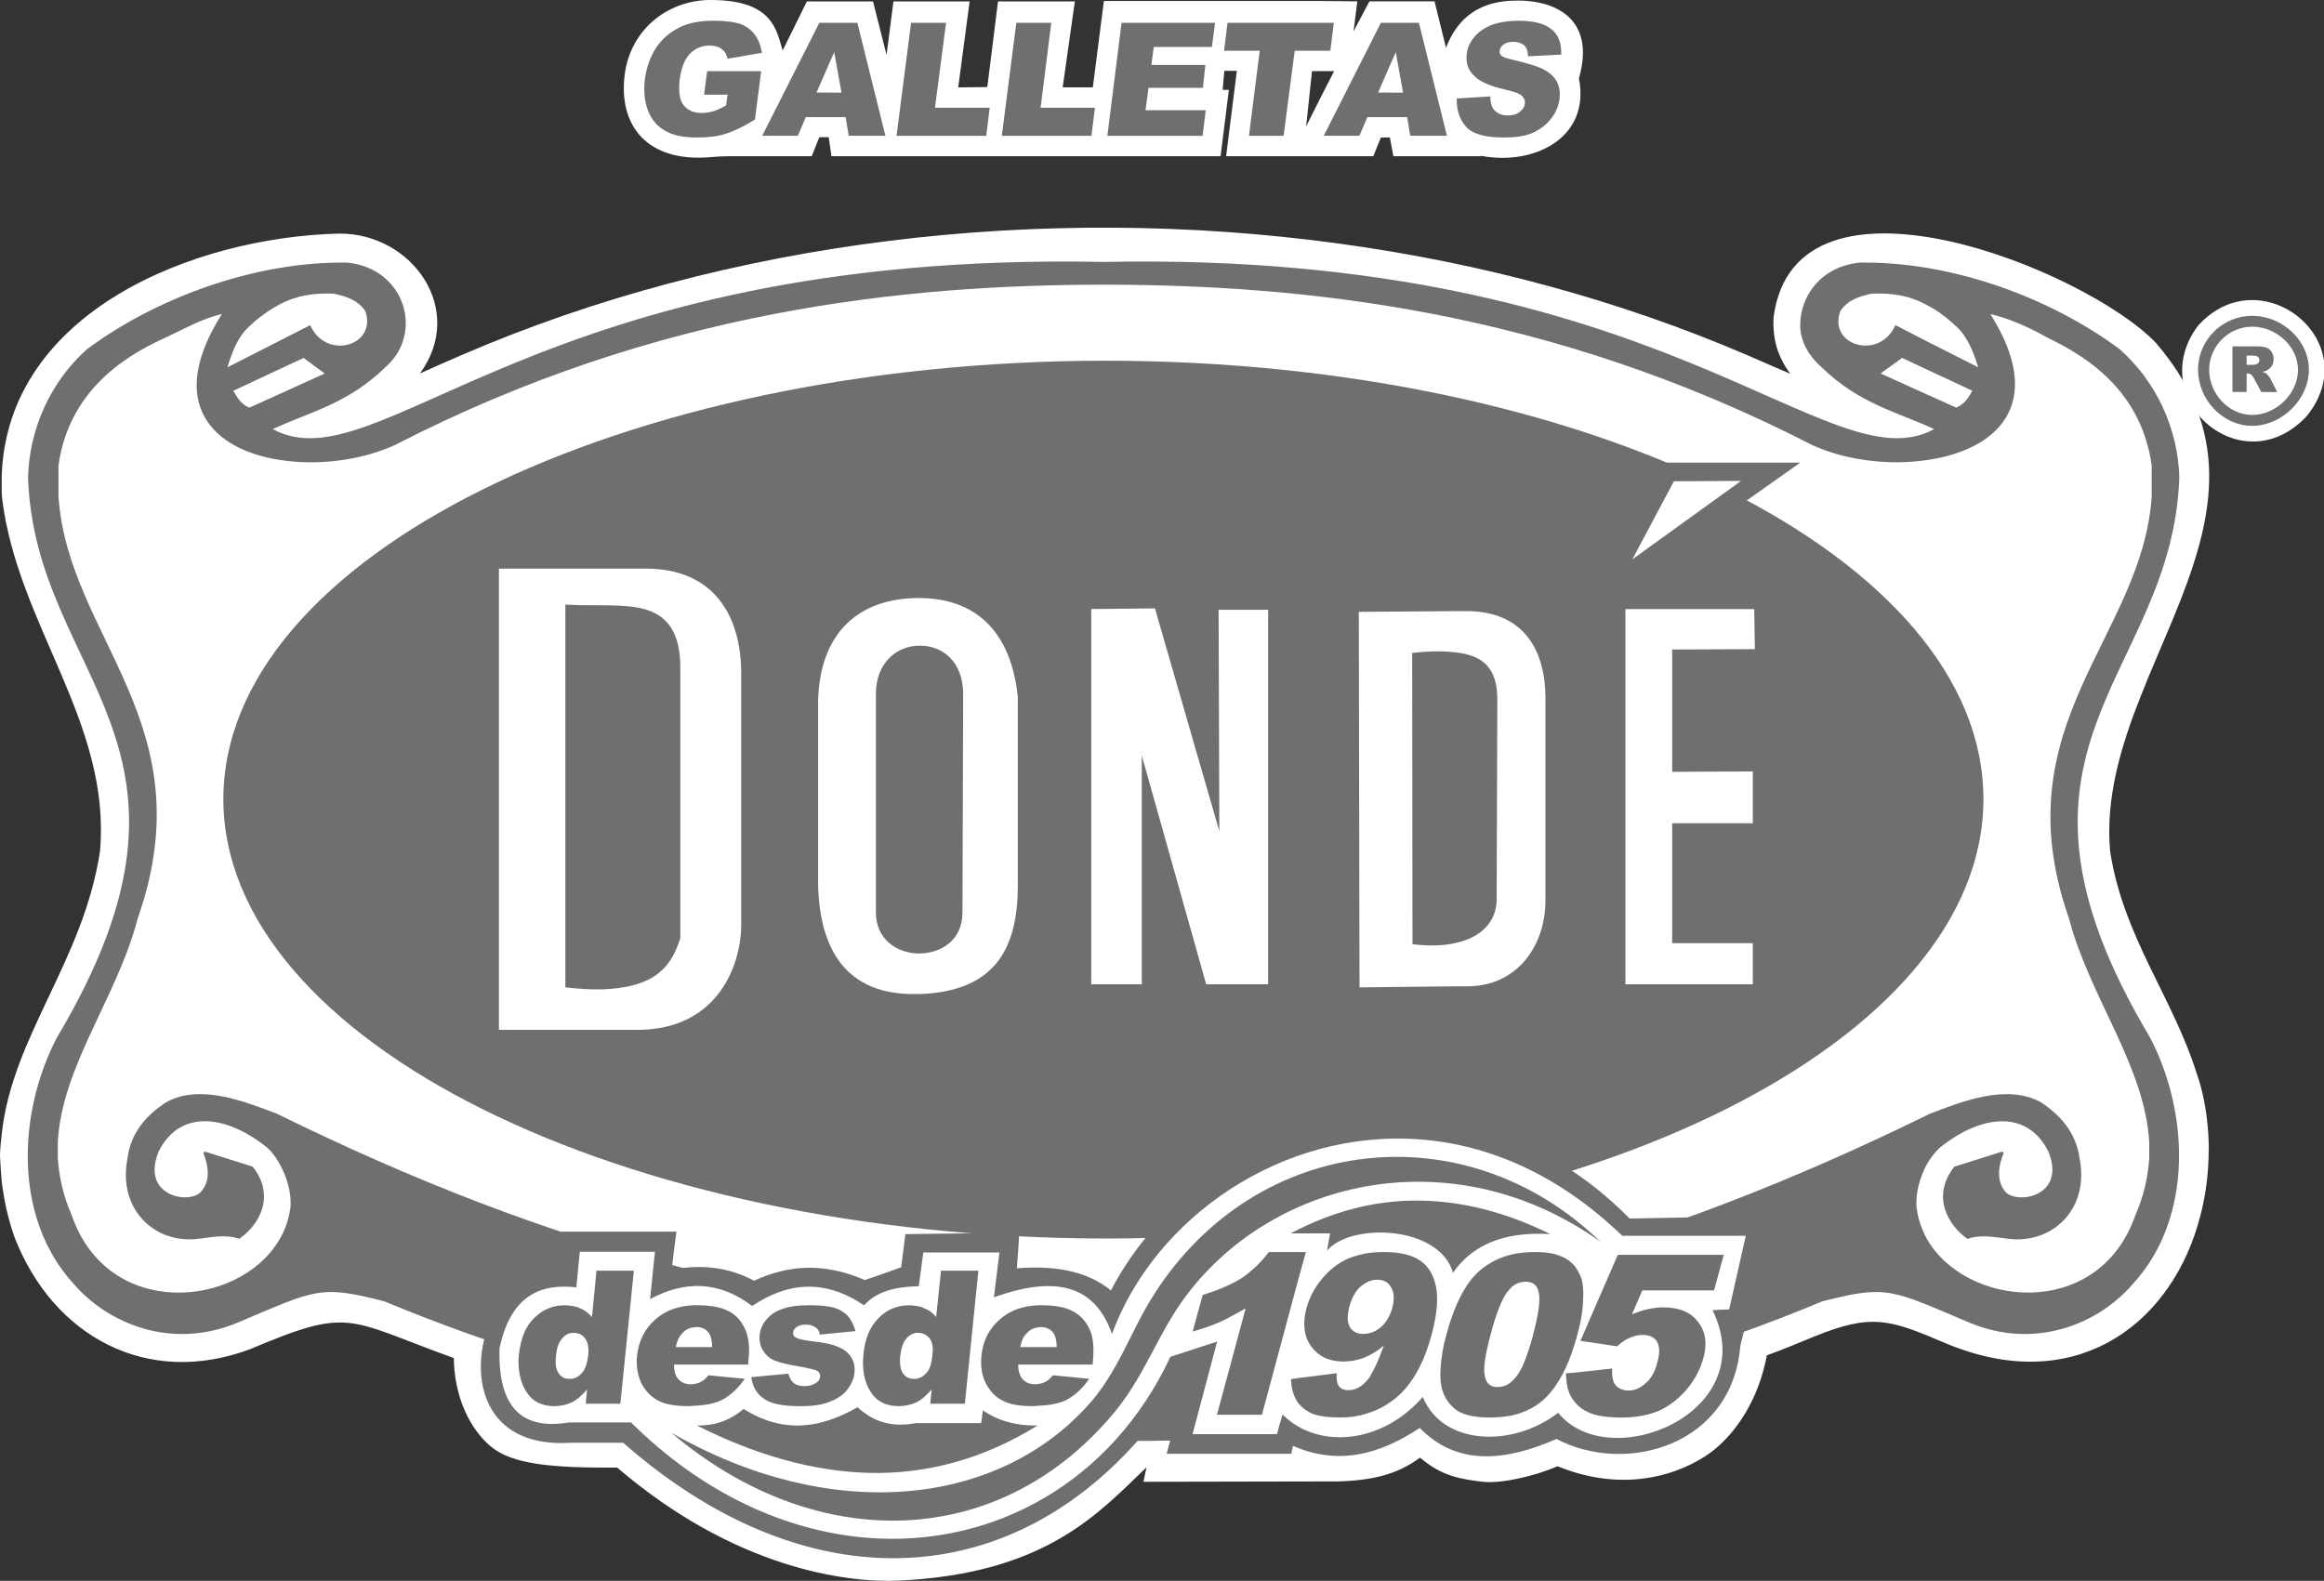 <svg width="122" height="83" viewBox="0 0 122 83" fill="none" xmlns="http://www.w3.org/2000/svg">
<rect x="0" y="0" width="122" height="83" fill="#333333" stroke="none"/>
<g clip-path="url(#clip0_1009_9735)">
<path fill-rule="evenodd" clip-rule="evenodd" d="M79.361 0.036C76.98 0.145 76.254 1.668 75.907 2.502L75.306 0.071H71.89L71.054 1.649L71.254 0.071L69.29 0.052H57.949L57.368 4.588H55.786L56.425 0.074H52.392L51.829 4.571L50.302 4.59L50.901 0.074H46.903L46.539 2.886L45.83 0.074H42.359L41.086 2.649C40.758 1.597 40.595 -0.019 37.252 0C35.035 0.019 32.945 1.597 32.763 4.227C32.58 6.569 33.926 8.509 37.233 8.256C37.413 8.237 37.905 8.201 38.342 8.201H42.613L43.011 7.204H43.503L43.648 8.201H64.075L64.511 4.718H64.184L64.274 3.72H64.929L64.367 8.201H72.092L72.491 7.22H72.963L73.146 8.201H77.761V8.182C80.506 8.708 83.504 7.256 82.887 4.118C83.796 0.943 81.595 -0.071 79.361 0.038V0.036ZM69.293 5.187L68.566 6.637L68.875 3.735H70.038L69.293 5.185V5.187Z" fill="white"/>
<path fill-rule="evenodd" clip-rule="evenodd" d="M36.96 4.972L37.124 3.737H39.958L39.631 6.277C39.049 6.64 38.522 6.893 38.104 7.021C37.667 7.166 37.159 7.22 36.597 7.22C35.887 7.22 35.324 7.111 34.906 6.858C34.489 6.621 34.199 6.277 34.016 5.806C33.833 5.315 33.781 4.773 33.852 4.154C33.942 3.519 34.142 2.957 34.469 2.467C34.797 1.995 35.234 1.633 35.797 1.379C36.214 1.197 36.761 1.088 37.451 1.088C38.107 1.088 38.596 1.161 38.904 1.27C39.213 1.398 39.45 1.578 39.631 1.832C39.811 2.069 39.939 2.393 39.994 2.775L38.194 3.083C38.14 2.865 38.05 2.685 37.886 2.576C37.722 2.448 37.504 2.393 37.249 2.393C36.832 2.393 36.504 2.538 36.231 2.811C35.939 3.1 35.778 3.536 35.685 4.135C35.611 4.789 35.666 5.242 35.884 5.514C36.084 5.787 36.411 5.931 36.829 5.931C37.048 5.931 37.247 5.896 37.447 5.841C37.629 5.787 37.864 5.678 38.118 5.533L38.192 4.972H36.958H36.96Z" fill="#6F6F6F"/>
<path fill-rule="evenodd" clip-rule="evenodd" d="M45.011 1.197H43.011L40.013 7.128H41.884L42.302 6.15H44.391L44.555 7.128H46.48L45.008 1.197H45.011ZM43.52 4.861H42.864L43.52 3.356L43.793 2.74L44.175 4.863H43.522L43.52 4.861Z" fill="#6F6F6F"/>
<path fill-rule="evenodd" clip-rule="evenodd" d="M47.828 1.197H49.664L49.082 5.659H51.955L51.772 7.131H47.064L47.828 1.197Z" fill="#6F6F6F"/>
<path fill-rule="evenodd" clip-rule="evenodd" d="M53.353 1.197H55.188L54.626 5.659H57.479L57.296 7.131H52.591L53.353 1.197Z" fill="#6F6F6F"/>
<path fill-rule="evenodd" clip-rule="evenodd" d="M58.877 1.197H63.785L63.621 2.467H60.568L60.442 3.41H63.277L63.148 4.609H60.295L60.133 5.787H63.296L63.132 7.131H58.132L58.877 1.197Z" fill="#6F6F6F"/>
<path fill-rule="evenodd" clip-rule="evenodd" d="M64.44 1.197H70.019L69.836 2.666H67.966L67.384 7.131H65.565L66.13 2.666H64.257L64.44 1.197Z" fill="#6F6F6F"/>
<path fill-rule="evenodd" clip-rule="evenodd" d="M74.49 1.197H72.491L69.492 7.128H71.363L71.781 6.15H73.87L74.034 7.128H75.959L74.487 1.197H74.49ZM72.999 4.861H72.346L72.999 3.356L73.272 2.74L73.654 4.863H72.999V4.861Z" fill="#6F6F6F"/>
<path fill-rule="evenodd" clip-rule="evenodd" d="M76.47 5.17L78.234 5.061C78.234 5.334 78.288 5.552 78.378 5.696C78.542 5.933 78.796 6.059 79.141 6.059C79.413 6.059 79.613 6.004 79.777 5.876C79.941 5.748 80.031 5.604 80.05 5.459C80.069 5.296 80.014 5.151 79.905 5.042C79.779 4.914 79.487 4.808 78.996 4.699C78.215 4.516 77.668 4.282 77.379 3.974C77.07 3.682 76.942 3.303 76.997 2.831C77.032 2.523 77.16 2.232 77.379 1.962C77.597 1.689 77.887 1.49 78.25 1.327C78.632 1.182 79.121 1.09 79.741 1.09C80.506 1.09 81.068 1.234 81.431 1.526C81.795 1.798 81.978 2.251 81.959 2.867L80.213 2.957C80.213 2.704 80.14 2.504 80.014 2.377C79.869 2.268 79.686 2.196 79.433 2.196C79.214 2.196 79.034 2.251 78.924 2.341C78.799 2.431 78.744 2.54 78.725 2.668C78.706 2.758 78.744 2.85 78.815 2.921C78.889 2.995 79.088 3.066 79.416 3.139C80.18 3.322 80.743 3.483 81.071 3.666C81.398 3.846 81.617 4.064 81.743 4.32C81.871 4.573 81.906 4.881 81.871 5.189C81.816 5.571 81.671 5.933 81.417 6.241C81.163 6.568 80.836 6.803 80.437 6.985C80.038 7.149 79.546 7.22 78.981 7.22C77.963 7.22 77.291 7.04 76.947 6.639C76.619 6.258 76.455 5.77 76.474 5.17H76.47Z" fill="#6F6F6F"/>
<path d="M115.953 60.398C115.953 58.002 115.338 56.427 115.338 56.427C114.092 52.394 111.442 49.162 110.771 44.676C110.279 39.089 114.023 33.866 115.44 28.641C116.058 26.374 116.24 24.106 115.44 21.803C115.004 20.552 114.277 19.282 113.168 17.993C109.498 14.166 94.249 7.979 93.105 16.652C93.05 17.813 93.304 18.682 93.976 19.625L91.723 18.647C85.016 15.763 77.747 13.803 70.278 12.787C54.704 10.664 38.218 12.588 24.225 18.647C23.499 18.955 22.77 19.282 22.044 19.609C24.479 16.289 21.68 12.263 17.827 12.263C10.178 12.446 0.399 16.363 0.09 24.959V25.831C0.09 25.94 0.109 26.049 0.109 26.158C0.926 32.833 5.833 37.913 5.252 44.678C4.38 50.465 0.636 54.401 0.09 59.552C0.09 59.552 0 60.336 0 60.63C0 60.924 0.09 62.019 0.09 62.019C0.199 62.943 0.399 63.924 0.762 64.957C2.78 70.163 7.723 72.866 13.138 70.833C18.428 68.601 18.155 69.255 23.824 71.305C23.843 73.3 24.643 75.006 25.768 75.949C26.896 76.892 29.004 77.075 32.402 77.056C38.562 82.335 44.396 83.115 47.195 82.987C54.918 82.624 57.681 79.432 60.188 77.037L60.024 77.8L69.601 77.781H70.273C71.928 77.726 73.326 77.454 74.544 76.53C75.653 77.473 76.579 77.655 77.851 77.8C78.851 77.909 80.669 77.473 81.759 76.982C85.812 78.634 88.865 77.018 89.974 76.129C91.118 75.203 92.3 73.553 92.754 71.158C93.535 70.885 94.463 70.487 95.225 70.179C98.278 68.928 99.242 69.291 102.131 70.523C108.767 73.314 113.752 69.731 115.369 64.338C115.269 64.571 115.946 62.865 115.946 60.395L115.953 60.398Z" fill="white"/>
<path fill-rule="evenodd" clip-rule="evenodd" d="M57.956 75.641C70.425 75.895 84.145 73.139 95.65 68.331C99.085 67.443 99.285 67.715 103.373 69.438C106.863 70.907 110.206 69.492 112.005 67.369C115.148 63.905 114.913 58.408 112.879 54.491C103.646 39.053 114.059 35.663 114.405 25.052C114.332 22.495 113.187 20.026 111.279 18.339C107.753 15.709 102.573 13.714 97.63 13.787C95.612 13.986 94.503 15.529 94.503 17.071C94.503 17.889 94.921 18.668 95.631 19.284C97.594 21.206 99.629 21.642 101.538 22.531C95.94 25.561 87.526 13.152 57.956 13.752C28.078 13.152 19.919 25.561 14.32 22.531C16.21 21.642 18.264 21.206 20.227 19.284C22.262 17.526 21.3 14.098 18.228 13.787C13.285 13.716 8.086 15.711 4.561 18.339C2.671 20.026 1.543 22.493 1.472 25.052C1.816 35.663 12.177 39.056 2.979 54.491C0.943 58.408 0.688 63.905 3.834 67.369C5.634 69.492 8.995 70.907 12.485 69.438C16.576 67.715 16.775 67.443 20.192 68.331C31.713 73.139 45.435 75.895 57.956 75.641Z" fill="#6F6F6F"/>
<path d="M99.85 18.793L98.722 19.608L101.122 20.696L102.703 21.405C103.211 21.168 103.394 20.751 103.539 20.516L101.122 19.39L99.85 18.791V18.793Z" fill="white"/>
<path d="M107.373 17.668C106.464 17.161 105.483 16.725 104.484 16.488C107.501 21.258 104.774 23.653 101.122 24.16C99.123 24.452 96.851 24.16 95.125 23.362C81.204 16.215 68.3 14.964 57.978 14.945H57.904C47.527 14.964 34.588 16.234 20.738 23.362C18.957 24.179 16.649 24.468 14.648 24.142C11.177 23.596 8.668 21.184 11.65 16.488C10.615 16.723 9.705 17.251 8.777 17.684C7.177 18.41 3.67 20.132 3.07 24.433V26.066C3.561 33.484 10.831 37.982 7.231 48.214C6.158 52.367 3.234 55.976 3.034 59.985V60.8C3.108 61.798 3.307 62.76 3.761 63.793C5.65 69.307 12.521 68.691 14.646 65.118C14.954 64.611 15.154 64.047 15.246 63.412C15.32 62.632 15.047 61.744 14.646 61.054C14.463 60.727 14.247 60.455 14.028 60.255C11.866 58.514 9.43 58.225 8.321 60.474C7.341 62.905 10.156 63.286 10.612 62.488C11.03 61.98 10.956 61.253 10.686 60.566C10.686 60.492 10.686 60.474 10.795 60.474L13.266 61.253C14.484 62.796 13.611 64.319 12.559 65.044C11.759 64.772 11.032 64.99 10.197 65.063C7.944 65.208 6.199 63.357 6.69 60.836C6.854 59.476 7.69 58.533 8.744 57.86C10.508 56.898 12.815 57.824 14.541 58.476C14.577 58.495 14.615 58.511 14.65 58.531C28.589 65.369 42.475 69.468 57.904 69.234C57.885 69.234 57.904 69.234 57.904 69.215V69.234C73.352 69.506 87.146 65.407 101.122 58.568C101.193 58.533 101.25 58.495 101.303 58.478C103.012 57.824 105.339 56.9 107.119 57.862C108.157 58.533 108.992 59.476 109.173 60.838C109.664 63.36 107.919 65.191 105.666 65.066C104.831 64.992 104.085 64.774 103.285 65.047C102.25 64.322 101.376 62.798 102.594 61.255L105.066 60.476C105.175 60.476 105.175 60.495 105.175 60.568C104.885 61.258 104.831 61.983 105.21 62.49C105.683 63.288 108.518 62.907 107.537 60.476C106.428 58.227 103.992 58.519 101.83 60.258C101.576 60.495 101.322 60.819 101.122 61.182C100.776 61.853 100.541 62.687 100.614 63.414C100.688 63.995 100.868 64.502 101.122 64.992C103.157 68.674 110.172 69.364 112.1 63.796C112.553 62.763 112.755 61.8 112.826 60.803V59.988C112.608 55.978 109.7 52.37 108.61 48.216C105.03 37.984 112.463 33.487 112.955 26.068V24.435C112.354 20.137 108.973 18.466 107.376 17.67L107.373 17.668Z" fill="white"/>
<path d="M99.503 17.07L101.12 17.905L103.845 19.284C103.283 17.379 102.592 17.106 102.483 16.943C102.01 16.526 101.557 16.218 101.12 15.999C100.137 15.473 99.247 15.383 98.247 15.419C97.611 15.563 97.029 15.727 96.611 16.326C95.939 18.139 98.665 18.957 99.501 17.07H99.503Z" fill="white"/>
<path d="M16.284 17.07C17.12 18.957 19.828 18.142 19.173 16.326C18.755 15.727 18.155 15.563 17.537 15.419C16.538 15.383 15.648 15.473 14.648 15.999C14.23 16.218 13.777 16.526 13.285 16.943C13.195 17.106 12.485 17.379 11.942 19.284L14.65 17.905L16.286 17.07H16.284Z" fill="white"/>
<path d="M14.648 19.392L12.25 20.518C12.395 20.752 12.559 21.169 13.086 21.406L14.648 20.698L17.046 19.61L15.937 18.795L14.646 19.394L14.648 19.392Z" fill="white"/>
<path fill-rule="evenodd" clip-rule="evenodd" d="M58.049 18.938C83.402 18.956 104.121 29.276 104.121 41.955C104.121 54.635 83.402 65.011 58.032 65.027C32.625 65.008 11.726 54.651 11.726 41.955C11.726 29.259 32.625 18.954 58.051 18.938H58.049Z" fill="#6F6F6F"/>
<path fill-rule="evenodd" clip-rule="evenodd" d="M57.994 20.209C82.656 20.209 102.813 29.95 102.813 41.886C102.813 53.821 82.656 63.597 57.994 63.597C33.332 63.597 13.122 53.84 13.122 41.886C13.122 29.931 33.278 20.209 57.994 20.209Z" fill="#6F6F6F"/>
<path d="M33.603 28.861H25.151L25.17 55.109H33.365C37.601 55.109 40.018 52.569 40.018 49.303V34.52C40.018 30.873 37.8 28.861 33.603 28.861ZM34.602 48.27C34.602 49.559 33.748 50.211 32.713 50.554V50.535C32.131 50.68 31.476 50.68 30.804 50.609V32.977C31.514 32.904 32.093 32.887 32.566 32.904H32.71C34.128 32.904 34.638 33.757 34.6 36.169V48.268L34.602 48.27Z" fill="#6F6F6F"/>
<path d="M84.183 30.855V52.75L93.214 52.714V48.525H88.817V44.224L93.214 44.298V39.435H88.817V35.211H93.214V30.855H87.564H84.183Z" fill="#6F6F6F"/>
<path d="M76.403 30.873H70.261V52.749H77.023C81.149 52.749 82.293 49.448 82.293 47.96V36.024C82.293 32.288 79.131 30.873 76.406 30.873H76.403ZM77.476 46.998C77.476 47.652 76.949 48.031 76.332 48.213C75.95 48.341 75.57 48.341 75.188 48.268V35.28C75.641 35.28 76.023 35.171 76.332 35.207C77.058 35.297 77.476 35.752 77.476 36.894V46.998Z" fill="#6F6F6F"/>
<path d="M94.506 24.289H87.236L84.128 30.331H85.964L94.506 24.289Z" fill="#6F6F6F"/>
<path d="M62.864 36.48L61.211 30.947L56.212 30.928V52.749H60.865V45.801L62.519 52.749H67.572V30.947H62.864V36.48Z" fill="#6F6F6F"/>
<path d="M48.254 30.331H48.144C43.873 30.476 41.839 32.708 41.839 36.752V47.6C41.839 50.23 43.674 53.496 48.237 53.259H48.474C52.945 52.951 54.49 50.266 54.49 47.254V36.172C54.49 31.945 51.219 30.222 48.256 30.331H48.254ZM49.398 47.998C49.324 48.759 48.781 49.031 48.254 48.996H48.234C47.653 48.96 47.09 48.579 47.09 48.072V36.172C47.09 35.428 47.653 35.046 48.234 35.046H48.254C48.835 35.046 49.398 35.409 49.398 36.208V47.998Z" fill="#6F6F6F"/>
<path d="M33.914 29.855H26.191V54.072H33.441C37.803 54.072 38.911 50.499 38.911 48.575V35.369C38.911 32.249 37.404 29.855 33.914 29.855ZM35.714 49.264C35.367 50.297 34.84 51.496 32.715 51.84H32.696C31.896 51.984 30.951 51.984 29.679 51.84V31.742C30.678 31.813 31.732 31.742 32.696 31.813H32.715C34.37 31.905 35.714 32.483 35.714 35.042V49.264Z" fill="white"/>
<path d="M87.872 25.269L85.691 29.368L91.398 25.25L87.872 25.269Z" fill="white"/>
<path d="M76.985 32.088H76.368L71.332 32.124L71.368 51.841L76.365 51.786H77.02C79.71 51.786 81.128 49.573 81.128 47.305V36.621C81.128 34.354 80.147 32.086 76.985 32.086V32.088ZM78.566 47.253C78.566 48.142 78.02 49.175 76.368 49.521C75.786 49.649 75.059 49.684 74.15 49.575L74.133 34.285C75.024 34.176 75.75 34.176 76.368 34.249C77.875 34.394 78.604 35.102 78.604 36.716L78.568 47.256L78.566 47.253Z" fill="white"/>
<path d="M87.782 34.102L92.124 34.083L92.089 31.979H85.327V51.679H92.015V49.52H87.782V43.224H92.015V40.504L87.782 40.523V34.102Z" fill="white"/>
<path d="M64.01 43.642L60.63 31.943L57.285 31.979V51.679H59.939V39.67L63.319 51.679H66.572V32.017H63.972L64.01 43.642Z" fill="white"/>
<path d="M48.27 31.398H48.254C44.946 31.398 43.019 33.358 42.947 36.822V46.455C43.021 49.72 44.329 52.331 48.254 52.186H48.434C52.396 51.987 53.431 49.611 53.431 46.455V36.588C53.014 32.616 50.687 31.401 48.27 31.401V31.398ZM50.523 47.924C50.523 49.374 49.395 50.047 48.27 50.063H48.254C47.126 50.063 45.981 49.338 45.981 47.924V36.441C45.981 34.754 47.126 33.901 48.254 33.901H48.27C49.433 33.882 50.561 34.699 50.561 36.441L50.526 47.924H50.523Z" fill="white"/>
<path fill-rule="evenodd" clip-rule="evenodd" d="M29.315 66.59C29.37 65.955 29.424 65.303 29.479 64.668H35.512C35.422 65.338 35.329 66.009 35.258 66.663C36.858 66.355 38.311 66.554 39.583 67.244C41.274 66.464 43.144 66.227 45.4 67.208C46.036 66.99 46.672 66.772 47.309 66.537C47.382 65.957 47.453 65.376 47.527 64.796C49.507 64.777 51.508 64.741 53.507 64.722C53.472 65.338 53.436 65.957 53.379 66.59C55.269 66.445 56.995 66.68 58.322 67.751C63.066 58.59 76.586 54.837 85.546 63.978C88.053 63.924 90.562 63.888 93.069 63.85C92.488 66.118 91.925 68.386 91.36 70.653C90.942 75.895 85.363 77.473 81.709 75.551C78.984 76.748 76.474 76.966 74.53 74.971C72.457 76.35 70.278 76.966 67.878 75.914C67.842 76.058 67.804 76.205 67.787 76.331H61.245C61.608 74.916 61.99 73.518 62.353 72.103C55.138 83.712 43.106 84.892 32.713 75.75H29.968C22.516 76.222 25.116 66.118 29.315 66.59Z" fill="#6F6F6F"/>
<path fill-rule="evenodd" clip-rule="evenodd" d="M91.652 64.886H85.163C81.802 61.64 78.112 60.097 74.568 59.825C67.299 59.264 60.611 63.943 58.374 70.038C57.593 67.806 55.829 66.791 52.175 68.116C52.266 67.336 52.375 66.538 52.468 65.758H48.469C48.396 66.358 48.306 66.938 48.232 67.535C46.85 67.554 46.05 67.879 45.523 68.37C45.469 68.424 45.414 68.479 45.359 68.533C43.287 67.137 41.343 67.317 39.488 68.569C37.708 67.227 35.927 67.244 34.128 68.206C34.22 67.372 34.291 66.538 34.382 65.72H30.438C30.384 66.337 30.31 66.955 30.256 67.59C28.33 67.372 26.82 68.061 26.238 70.727C26.22 70.763 26.22 70.801 26.22 70.817V71.362C26.31 74.229 27.71 75.044 29.89 74.682H33.126C36.924 78.454 41.304 80.395 45.521 80.741C52.118 81.267 58.353 77.838 61.442 71.237C62.258 70.964 63.077 70.711 63.894 70.438C63.457 72.071 63.039 73.684 62.602 75.3H67.037C67.127 74.957 67.22 74.611 67.327 74.267C69.162 76.099 72.434 75.81 74.561 73.488C74.596 73.452 74.634 73.398 74.689 73.343C75.727 75.9 79.397 76.028 81.795 74.177C84.484 77.478 92.535 74.177 89.9 68.789C90.192 68.77 90.481 68.753 90.773 68.753C91.063 67.467 91.355 66.178 91.645 64.891L91.652 64.886ZM45.526 77.329C42.691 77.239 39.709 76.421 36.585 74.843C37.658 74.862 38.42 74.497 39.037 73.974C41.164 75.315 43.125 74.971 45.018 73.883C45.181 74.047 45.362 74.175 45.526 74.282C46.345 74.826 47.216 74.881 48.106 74.718H51.506C51.542 74.499 51.561 74.281 51.596 74.047C52.377 74.592 53.341 74.865 54.469 74.846C51.651 76.587 48.671 77.421 45.528 77.331L45.526 77.329ZM76.277 66.827C76.042 66.01 75.387 65.448 74.568 65.104C72.897 64.415 70.515 64.652 69.661 65.666C69.715 65.374 69.77 65.066 69.825 64.758H67.752C69.915 63.616 72.168 62.998 74.568 63.036C76.731 63.071 79.003 63.616 81.384 64.796C79.022 64.652 77.312 65.322 76.277 66.827Z" fill="white"/>
<path fill-rule="evenodd" clip-rule="evenodd" d="M115.4 17.083C115.179 17.374 115.008 17.663 114.878 17.955C114.415 19.007 114.477 20.059 114.878 20.943C115.872 23.099 118.876 24.241 121.105 21.836C121.627 21.184 121.91 20.512 122 19.86V18.948C121.618 16.211 117.862 14.377 115.4 17.083Z" fill="white"/>
<path d="M31.077 69.148C30.894 68.949 30.695 68.785 30.46 68.695C30.315 68.622 30.187 68.586 30.023 68.567C29.914 68.548 29.785 68.532 29.641 68.532C29.023 68.532 28.496 68.75 28.04 69.202C27.587 69.638 27.331 70.29 27.24 71.124C27.167 71.868 27.295 72.522 27.604 73.029C27.912 73.555 28.404 73.828 29.095 73.828C29.441 73.828 29.747 73.754 30.02 73.629C30.033 73.616 30.045 73.61 30.056 73.61C30.274 73.501 30.529 73.283 30.82 72.956L30.747 73.7H32.566L33.275 66.717H31.312L31.077 69.148ZM30.878 71.162C30.823 71.598 30.714 71.925 30.533 72.105C30.388 72.269 30.225 72.359 30.025 72.394H29.88C29.645 72.394 29.462 72.304 29.334 72.105C29.189 71.925 29.135 71.615 29.189 71.198C29.225 70.762 29.334 70.454 29.517 70.271C29.662 70.089 29.845 69.999 30.025 69.98H30.099C30.372 69.98 30.571 70.07 30.716 70.271C30.861 70.47 30.916 70.762 30.88 71.16L30.878 71.162Z" fill="#6F6F6F"/>
<path d="M42.309 69.546C42.527 69.546 42.691 69.6 42.836 69.709C42.945 69.783 43.019 69.908 43.035 70.072L44.906 69.889C44.816 69.543 44.669 69.29 44.507 69.091C44.324 68.908 44.108 68.764 43.835 68.674C43.546 68.584 43.109 68.529 42.508 68.529C41.907 68.529 41.473 68.584 41.11 68.712C40.763 68.821 40.474 69.003 40.255 69.257C40.037 69.491 39.911 69.783 39.873 70.11C39.854 70.418 39.908 70.69 40.072 70.927C40.217 71.164 40.417 71.344 40.673 71.434C40.927 71.543 41.383 71.652 42.055 71.761C42.492 71.851 42.762 71.906 42.871 71.96C43 72.034 43.071 72.143 43.052 72.287C43.035 72.415 42.978 72.524 42.852 72.595C42.708 72.704 42.489 72.778 42.235 72.778C42 72.778 41.798 72.723 41.672 72.614C41.544 72.524 41.454 72.361 41.383 72.124L39.438 72.306C39.512 72.797 39.712 73.176 40.094 73.432C40.457 73.704 41.093 73.83 42.019 73.83C42.674 73.83 43.201 73.757 43.6 73.576C43.999 73.432 44.308 73.195 44.51 72.922C44.709 72.65 44.837 72.361 44.854 72.069C44.889 71.78 44.835 71.508 44.69 71.271C44.545 71.036 44.327 70.854 44.018 70.726C43.728 70.581 43.256 70.489 42.601 70.418C42.183 70.363 41.91 70.309 41.801 70.235C41.672 70.181 41.618 70.091 41.637 69.963C41.637 69.854 41.711 69.745 41.82 69.674C41.91 69.6 42.093 69.546 42.311 69.546H42.309Z" fill="#6F6F6F"/>
<path d="M57.211 69.818C57.028 69.401 56.739 69.074 56.34 68.856C55.941 68.638 55.395 68.529 54.649 68.529H54.505C53.685 68.565 53.014 68.802 52.486 69.273C51.924 69.764 51.596 70.399 51.523 71.178C51.468 71.74 51.542 72.231 51.76 72.647C51.978 73.046 52.251 73.354 52.631 73.536C52.995 73.735 53.503 73.825 54.177 73.825C54.286 73.825 54.414 73.825 54.505 73.806C55.122 73.787 55.632 73.678 55.995 73.498C56.432 73.261 56.831 72.899 57.178 72.392L55.269 72.209C55.141 72.373 55.015 72.482 54.906 72.536C54.778 72.61 54.652 72.645 54.507 72.664C54.452 72.681 54.398 72.681 54.343 72.681C54.034 72.681 53.797 72.572 53.633 72.354C53.524 72.19 53.45 71.972 53.45 71.645H57.358L57.377 71.427C57.432 70.757 57.396 70.231 57.213 69.814L57.211 69.818ZM54.505 70.726H53.56C53.614 70.434 53.704 70.2 53.852 70.055C54.032 69.837 54.25 69.709 54.507 69.693C54.542 69.693 54.597 69.674 54.635 69.674C54.889 69.674 55.108 69.764 55.252 69.927C55.397 70.091 55.471 70.363 55.471 70.726H54.507H54.505Z" fill="#6F6F6F"/>
<path d="M38.275 68.856C37.876 68.638 37.311 68.529 36.585 68.529H36.44C35.604 68.565 34.932 68.802 34.405 69.273C33.843 69.764 33.534 70.399 33.441 71.178C33.387 71.74 33.477 72.231 33.679 72.647C33.897 73.046 34.187 73.354 34.55 73.536C34.913 73.735 35.441 73.825 36.112 73.825C36.221 73.825 36.331 73.825 36.44 73.806C37.057 73.787 37.549 73.678 37.912 73.498C38.349 73.261 38.748 72.899 39.094 72.392L37.185 72.209C37.057 72.373 36.931 72.482 36.822 72.536C36.694 72.61 36.568 72.645 36.44 72.664C36.385 72.681 36.312 72.681 36.257 72.681C35.965 72.681 35.73 72.572 35.566 72.354C35.438 72.19 35.383 71.972 35.383 71.645H39.272L39.291 71.427C39.365 70.757 39.31 70.231 39.127 69.814C38.947 69.397 38.674 69.07 38.273 68.852L38.275 68.856ZM36.44 70.726H35.476C35.531 70.434 35.64 70.2 35.766 70.055C35.949 69.837 36.165 69.709 36.438 69.693C36.473 69.693 36.511 69.674 36.547 69.674C36.82 69.674 37.019 69.764 37.164 69.927C37.309 70.091 37.383 70.363 37.383 70.726H36.438H36.44Z" fill="#6F6F6F"/>
<path d="M49.144 69.148C48.98 68.949 48.781 68.785 48.526 68.695C48.398 68.622 48.254 68.586 48.109 68.567C47.983 68.548 47.855 68.532 47.726 68.532C47.109 68.532 46.563 68.75 46.126 69.202C45.673 69.638 45.4 70.29 45.326 71.124C45.253 71.868 45.362 72.522 45.673 73.029C45.981 73.555 46.489 73.828 47.18 73.828C47.508 73.828 47.817 73.754 48.106 73.629C48.106 73.61 48.125 73.61 48.142 73.61C48.36 73.501 48.614 73.283 48.906 72.956L48.833 73.7H50.651L51.361 66.717H49.398L49.144 69.148ZM48.944 71.162C48.909 71.598 48.8 71.925 48.617 72.105C48.472 72.269 48.289 72.359 48.109 72.394H47.964C47.729 72.394 47.546 72.304 47.401 72.105C47.273 71.925 47.218 71.615 47.256 71.198C47.311 70.762 47.42 70.454 47.584 70.271C47.748 70.089 47.912 69.999 48.111 69.98H48.185C48.439 69.98 48.638 70.07 48.802 70.271C48.947 70.47 49.001 70.762 48.947 71.16L48.944 71.162Z" fill="#6F6F6F"/>
<path fill-rule="evenodd" clip-rule="evenodd" d="M58.647 73.973C52.631 81.411 42.909 81.719 35.239 75.224C43.543 79.978 52.178 79.144 57.028 73.881C58.7 72.085 59.3 69.964 60.589 67.95C65.969 59.533 76.892 58.318 84.014 65.192C76.308 59.713 66.95 61.872 62.315 67.966C60.862 69.871 60.152 72.085 58.645 73.971L58.647 73.973Z" fill="#6F6F6F"/>
<path fill-rule="evenodd" clip-rule="evenodd" d="M118.304 16.582H118.232C116.665 16.582 115.388 17.855 115.388 19.409C115.388 20.963 116.663 22.357 118.232 22.357H118.304C119.83 22.316 121.207 20.944 121.207 19.409C121.207 17.873 119.83 16.622 118.304 16.582ZM118.304 21.785H118.232C116.986 21.785 115.972 20.662 115.972 19.421C115.972 18.179 116.986 17.153 118.232 17.153H118.304C119.519 17.193 120.635 18.196 120.635 19.421C120.635 20.646 119.519 21.745 118.304 21.785Z" fill="#6F6F6F"/>
<path fill-rule="evenodd" clip-rule="evenodd" d="M119.196 19.889C119.175 19.849 119.146 19.799 119.085 19.74C119.035 19.681 118.994 19.629 118.973 19.61C118.933 19.579 118.861 19.56 118.771 19.529C118.88 19.498 118.973 19.47 119.032 19.427C119.132 19.368 119.213 19.287 119.275 19.197C119.324 19.098 119.355 18.986 119.355 18.856C119.355 18.695 119.315 18.565 119.244 18.465C119.172 18.354 119.073 18.285 118.954 18.245C118.833 18.204 118.653 18.186 118.432 18.186H117.195V20.581H117.938V19.61H117.997C118.069 19.61 118.128 19.631 118.178 19.669C118.209 19.69 118.237 19.719 118.268 19.78C118.287 19.799 118.299 19.82 118.318 19.851L118.71 20.584H119.543L119.191 19.892L119.196 19.889ZM118.562 19.046C118.531 19.086 118.491 19.117 118.441 19.126C118.37 19.136 118.311 19.145 118.27 19.157H117.938V18.667H118.27C118.401 18.676 118.491 18.697 118.541 18.738C118.581 18.778 118.612 18.837 118.612 18.908C118.612 18.968 118.593 19.008 118.562 19.048V19.046Z" fill="#6F6F6F"/>
<path d="M82.82 70.018C83.003 69.347 83.112 68.694 83.112 68.058C83.131 67.731 83.093 67.442 83.039 67.189C82.965 66.952 82.839 66.717 82.675 66.48C82.675 66.48 82.656 66.48 82.656 66.461C82.493 66.262 82.258 66.08 81.93 65.954C81.602 65.81 81.168 65.736 80.603 65.736C80.15 65.736 79.748 65.772 79.366 65.864C78.73 66.009 78.167 66.3 77.695 66.698C76.949 67.333 76.368 68.459 75.933 70.054C75.75 70.708 75.66 71.286 75.624 71.831C75.589 72.376 75.643 72.793 75.753 73.101C75.916 73.537 76.189 73.864 76.553 74.098C76.935 74.316 77.479 74.425 78.189 74.425C78.606 74.425 79.005 74.388 79.371 74.316C80.081 74.153 80.679 73.845 81.151 73.373C81.769 72.757 82.279 71.831 82.659 70.58C82.713 70.4 82.768 70.217 82.823 70.018H82.82ZM80.475 70.127C80.256 70.888 80.076 71.433 79.893 71.795C79.729 72.122 79.565 72.357 79.366 72.52C79.347 72.539 79.311 72.575 79.292 72.594C79.074 72.757 78.837 72.828 78.602 72.828C78.257 72.828 78.02 72.646 77.946 72.248C77.856 71.85 77.965 71.122 78.255 70.054C78.528 69.001 78.818 68.276 79.091 67.876C79.181 67.767 79.273 67.658 79.364 67.568C79.582 67.385 79.817 67.296 80.09 67.296C80.472 67.296 80.707 67.476 80.781 67.876C80.871 68.257 80.762 69.001 80.472 70.125L80.475 70.127Z" fill="#6F6F6F"/>
<path d="M68.552 65.736H66.608C66.225 66.262 65.753 66.698 65.226 67.078C64.68 67.423 63.991 67.731 63.137 67.985L62.61 69.909C63.191 69.746 63.699 69.563 64.101 69.383C64.483 69.201 64.917 68.966 65.392 68.694L63.885 74.281H66.247L68.156 67.17L68.554 65.736H68.552Z" fill="#6F6F6F"/>
<path d="M74.532 66.172C74.096 65.881 73.459 65.736 72.624 65.736C72.388 65.736 72.17 65.755 71.952 65.772C71.534 65.826 71.133 65.935 70.769 66.08C70.242 66.317 69.805 66.66 69.407 67.132C69.024 67.585 68.754 68.094 68.59 68.656C68.372 69.473 68.445 70.16 68.827 70.686C69.21 71.212 69.772 71.485 70.518 71.485C70.917 71.485 71.28 71.411 71.608 71.286C71.717 71.231 71.843 71.177 71.952 71.122C72.187 70.997 72.407 70.85 72.643 70.651C72.388 71.376 72.151 71.885 71.952 72.21C71.916 72.3 71.862 72.373 71.807 72.428C71.498 72.809 71.152 72.99 70.788 72.99C70.57 72.99 70.406 72.935 70.297 72.79C70.188 72.662 70.152 72.428 70.169 72.101L68.151 72.354L67.769 72.409C67.787 72.845 67.878 73.224 68.058 73.516C68.077 73.57 68.113 73.624 68.148 73.66C68.331 73.897 68.547 74.058 68.839 74.205C69.186 74.35 69.694 74.423 70.366 74.423C70.928 74.423 71.456 74.331 71.947 74.15C72.438 73.987 72.892 73.715 73.31 73.371C74.145 72.662 74.763 71.556 75.164 70.032C75.437 68.999 75.51 68.165 75.382 67.547C75.254 66.912 74.964 66.459 74.528 66.168L74.532 66.172ZM73.096 68.658C72.968 69.094 72.768 69.438 72.479 69.691C72.315 69.819 72.135 69.928 71.952 69.98C71.823 70.016 71.698 70.035 71.57 70.035C71.242 70.035 71.023 69.926 70.86 69.672C70.715 69.419 70.715 69.056 70.841 68.585C70.969 68.132 71.168 67.769 71.422 67.551C71.605 67.407 71.769 67.298 71.949 67.243C72.058 67.208 72.184 67.189 72.296 67.189C72.624 67.189 72.878 67.317 73.022 67.587C73.186 67.841 73.205 68.203 73.096 68.658Z" fill="#6F6F6F"/>
<path d="M89.981 67.75L90.489 65.883H84.928L82.965 70.399L84.891 70.688C85.128 70.47 85.344 70.326 85.527 70.252C85.764 70.143 85.999 70.089 86.218 70.089C86.581 70.089 86.835 70.198 86.982 70.435C87.127 70.672 87.146 71.034 87.001 71.541C86.875 72.032 86.674 72.394 86.384 72.629C86.111 72.882 85.802 73.01 85.494 73.01C85.204 73.01 84.966 72.901 84.803 72.721C84.658 72.522 84.603 72.231 84.639 71.852L82.656 72.07L82.203 72.105C82.222 72.503 82.258 72.83 82.367 73.103C82.441 73.285 82.531 73.449 82.656 73.593C82.711 73.667 82.785 73.738 82.856 73.811C83.074 74.01 83.364 74.174 83.727 74.283C84.109 74.373 84.563 74.427 85.126 74.427C85.888 74.427 86.562 74.299 87.144 74.046C87.706 73.773 88.179 73.392 88.597 72.885C88.995 72.394 89.268 71.868 89.413 71.326C89.632 70.563 89.541 69.911 89.14 69.402C88.758 68.894 88.141 68.641 87.305 68.641C87.051 68.641 86.797 68.677 86.524 68.731C86.251 68.785 85.961 68.894 85.669 69.004L86.215 67.752H89.978L89.981 67.75Z" fill="#6F6F6F"/>
</g>
<defs>
<clipPath id="clip0_1009_9735">
<rect width="122" height="83" fill="white"/>
</clipPath>
</defs>
</svg>
